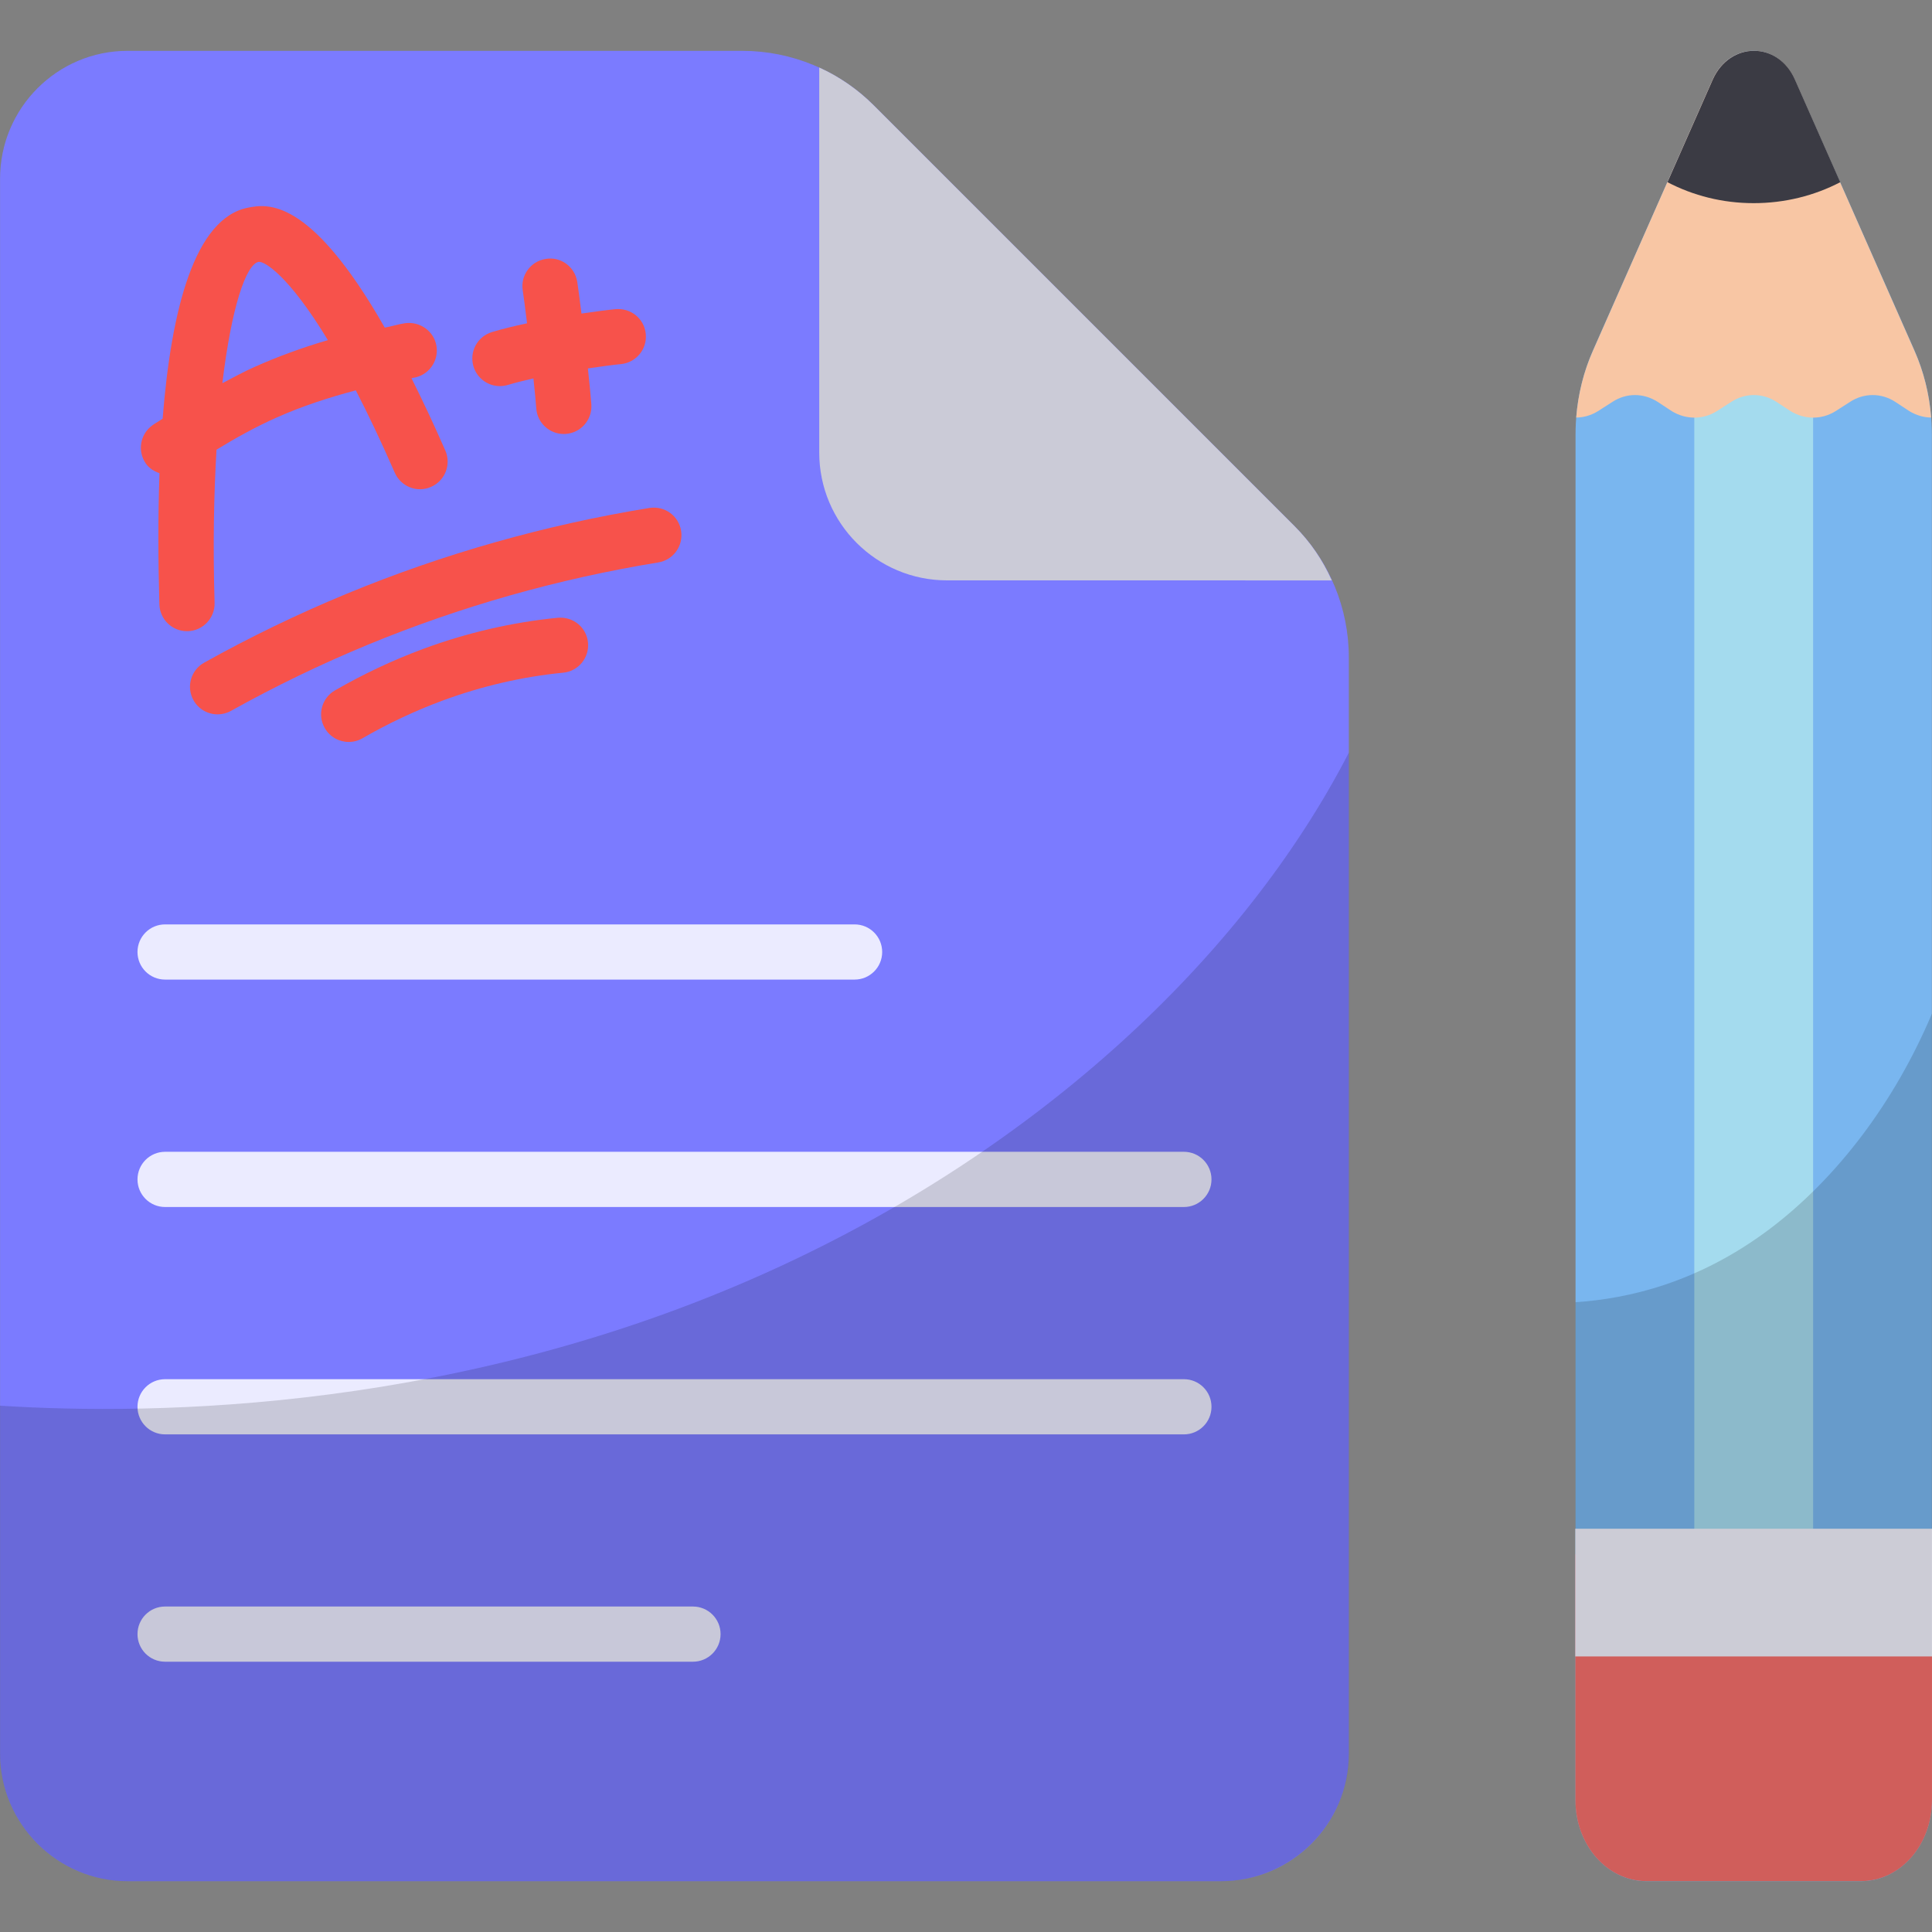 <svg width="60" height="60" viewBox="0 0 60 60" fill="none" xmlns="http://www.w3.org/2000/svg">
<rect x="0" y="0" width="60" height="60" fill="#808080" stroke="none"/>
<path d="M49.473 10.878L53.188 2.472C53.716 1.277 55.21 1.277 55.738 2.472L59.453 10.878C59.81 11.687 59.996 12.581 59.996 13.487V55.909C59.996 57.298 59.011 58.423 57.795 58.423H51.131C49.915 58.423 48.93 57.298 48.93 55.909V13.487C48.93 12.581 49.116 11.687 49.473 10.878Z" fill="#79B6EF"/>
<path d="M56.308 49.178H52.618V8.966H56.308V49.178Z" fill="#A4DBEE"/>
<path d="M48.926 55.905V48.27H60V55.905C60 57.301 59.012 58.419 57.8 58.419H51.126C49.914 58.419 48.926 57.301 48.926 55.905Z" fill="#F56F6B"/>
<path d="M60 51.442H48.925V47.476H60V51.442Z" fill="#F0F0FC"/>
<path d="M48.951 12.967C49.009 12.234 49.184 11.535 49.475 10.883L53.188 2.469C53.723 1.281 55.213 1.281 55.737 2.469L59.45 10.883C59.74 11.535 59.915 12.234 59.973 12.967C59.752 12.967 59.508 12.897 59.298 12.769L58.856 12.478C58.425 12.199 57.89 12.199 57.459 12.478L57.005 12.769C56.575 13.037 56.051 13.037 55.609 12.769L55.166 12.478C54.736 12.199 54.2 12.199 53.77 12.478L53.316 12.769C52.885 13.037 52.361 13.037 51.919 12.769L51.477 12.478C51.035 12.199 50.511 12.199 50.08 12.478L49.626 12.769C49.417 12.897 49.184 12.967 48.951 12.967Z" fill="#F8C6A4"/>
<path d="M51.785 5.658L53.193 2.469C53.729 1.281 55.219 1.281 55.742 2.469L57.151 5.658C56.348 6.077 55.428 6.309 54.462 6.309C53.496 6.309 52.588 6.077 51.785 5.658Z" fill="#3B3B44"/>
<path opacity="0.15" d="M59.999 31.477V55.904C59.999 57.297 59.017 58.422 57.803 58.422H51.124C49.91 58.422 48.928 57.297 48.928 55.904V40.441C50.571 40.334 52.731 39.834 54.928 38.191C57.07 36.584 58.856 34.191 59.999 31.477Z" fill="black"/>
<path d="M41.889 54.462V20.417C41.889 18.885 41.28 17.416 40.197 16.332L27.135 3.271C26.052 2.188 24.582 1.579 23.05 1.579H3.961C1.779 1.579 0.002 3.356 0.002 5.55V54.462C0.002 56.64 1.784 58.422 3.961 58.422H37.918C40.111 58.422 41.889 56.645 41.889 54.462Z" fill="#7B7BFF"/>
<path d="M21.52 51.606H5.127C4.653 51.606 4.27 51.222 4.27 50.749C4.27 50.275 4.653 49.892 5.127 49.892H21.52C21.994 49.892 22.378 50.275 22.378 50.749C22.378 51.222 21.994 51.606 21.52 51.606Z" fill="#EBEBFF"/>
<path d="M36.767 44.546H5.127C4.653 44.546 4.27 44.163 4.27 43.689C4.27 43.215 4.653 42.832 5.127 42.832H36.767C37.24 42.832 37.624 43.215 37.624 43.689C37.624 44.163 37.24 44.546 36.767 44.546Z" fill="#EBEBFF"/>
<path d="M36.767 37.485H5.127C4.653 37.485 4.27 37.101 4.27 36.628C4.27 36.154 4.653 35.77 5.127 35.77H36.767C37.24 35.77 37.624 36.154 37.624 36.628C37.624 37.101 37.24 37.485 36.767 37.485Z" fill="#EBEBFF"/>
<path d="M26.54 30.422H5.127C4.653 30.422 4.27 30.039 4.27 29.565C4.27 29.091 4.653 28.708 5.127 28.708H26.54C27.014 28.708 27.397 29.091 27.397 29.565C27.397 30.039 27.014 30.422 26.54 30.422Z" fill="#EBEBFF"/>
<path d="M13.83 13.992C13.46 13.147 13.113 12.415 12.779 11.745C12.798 11.742 12.816 11.736 12.835 11.733C13.303 11.664 13.626 11.227 13.557 10.759C13.487 10.291 13.05 9.976 12.582 10.037C12.368 10.069 12.162 10.136 11.949 10.175C9.617 6.084 8.278 6.338 7.704 6.449C6.047 6.772 5.318 9.601 5.051 13.004C4.947 13.075 4.836 13.134 4.734 13.207C4.349 13.482 4.26 14.017 4.534 14.402C4.641 14.552 4.792 14.639 4.953 14.695C4.904 16.051 4.911 17.445 4.95 18.77C4.964 19.235 5.345 19.602 5.806 19.602H5.832C6.305 19.588 6.678 19.193 6.664 18.72C6.611 16.915 6.643 15.338 6.724 13.965C7.332 13.594 7.953 13.249 8.6 12.963C9.39 12.611 10.213 12.344 11.05 12.123C11.423 12.845 11.825 13.685 12.259 14.678C12.449 15.112 12.954 15.315 13.388 15.12C13.821 14.931 14.02 14.426 13.83 13.992ZM7.904 11.396C7.564 11.546 7.237 11.728 6.906 11.9C7.187 9.549 7.639 8.209 8.032 8.132C8.206 8.109 8.953 8.536 10.183 10.563C9.406 10.789 8.644 11.067 7.904 11.396Z" fill="#F7524B"/>
<path d="M19.116 9.601C18.837 9.629 18.462 9.679 18.058 9.738C18 9.271 17.949 8.888 17.926 8.748C17.85 8.281 17.409 7.958 16.942 8.042C16.474 8.118 16.158 8.559 16.235 9.026C16.256 9.154 16.308 9.552 16.368 10.04C15.981 10.123 15.606 10.213 15.277 10.313C14.824 10.451 14.568 10.928 14.705 11.382C14.817 11.752 15.157 11.991 15.525 11.991C15.607 11.991 15.691 11.979 15.774 11.954C16.012 11.882 16.285 11.816 16.566 11.752C16.607 12.136 16.64 12.472 16.654 12.679C16.685 13.132 17.061 13.478 17.508 13.478C17.528 13.478 17.547 13.477 17.567 13.476C18.039 13.445 18.396 13.036 18.365 12.563C18.348 12.312 18.306 11.899 18.257 11.442C18.655 11.383 19.025 11.333 19.287 11.307C19.758 11.26 20.102 10.84 20.055 10.368C20.008 9.898 19.594 9.559 19.116 9.601Z" fill="#F7524B"/>
<path d="M6.759 22.185C6.458 22.185 6.166 22.027 6.009 21.746C5.778 21.332 5.927 20.81 6.34 20.58C7.763 19.785 9.249 19.067 10.756 18.444C13.762 17.2 16.929 16.302 20.167 15.775C20.643 15.703 21.076 16.017 21.152 16.483C21.228 16.951 20.911 17.391 20.444 17.467C17.335 17.974 14.296 18.835 11.411 20.028C9.965 20.626 8.541 21.314 7.175 22.076C7.043 22.15 6.9 22.185 6.759 22.185Z" fill="#F7524B"/>
<path d="M10.83 23.042C10.534 23.042 10.246 22.889 10.087 22.613C9.85 22.203 9.99 21.679 10.401 21.442C11.284 20.933 12.206 20.499 13.143 20.152C14.503 19.649 15.91 19.324 17.325 19.185C17.799 19.145 18.215 19.483 18.261 19.954C18.307 20.425 17.963 20.845 17.492 20.891C16.223 21.015 14.96 21.308 13.737 21.76C12.892 22.073 12.057 22.466 11.258 22.927C11.123 23.005 10.976 23.042 10.83 23.042Z" fill="#F7524B"/>
<path opacity="0.15" d="M41.892 23.37V54.459C41.892 56.637 40.106 58.423 37.91 58.423H3.964C1.786 58.423 0 56.637 0 54.459V43.655C4.786 43.959 14.446 43.852 24.214 39.334C32.178 35.656 38.571 29.816 41.892 23.37Z" fill="black"/>
<path d="M41.359 18.025C41.078 17.395 40.695 16.832 40.2 16.337L27.13 3.267C26.635 2.772 26.061 2.378 25.442 2.097V14.054C25.442 16.247 27.22 18.024 29.413 18.024L41.359 18.025Z" fill="#CBCBD7"/>
</svg>
